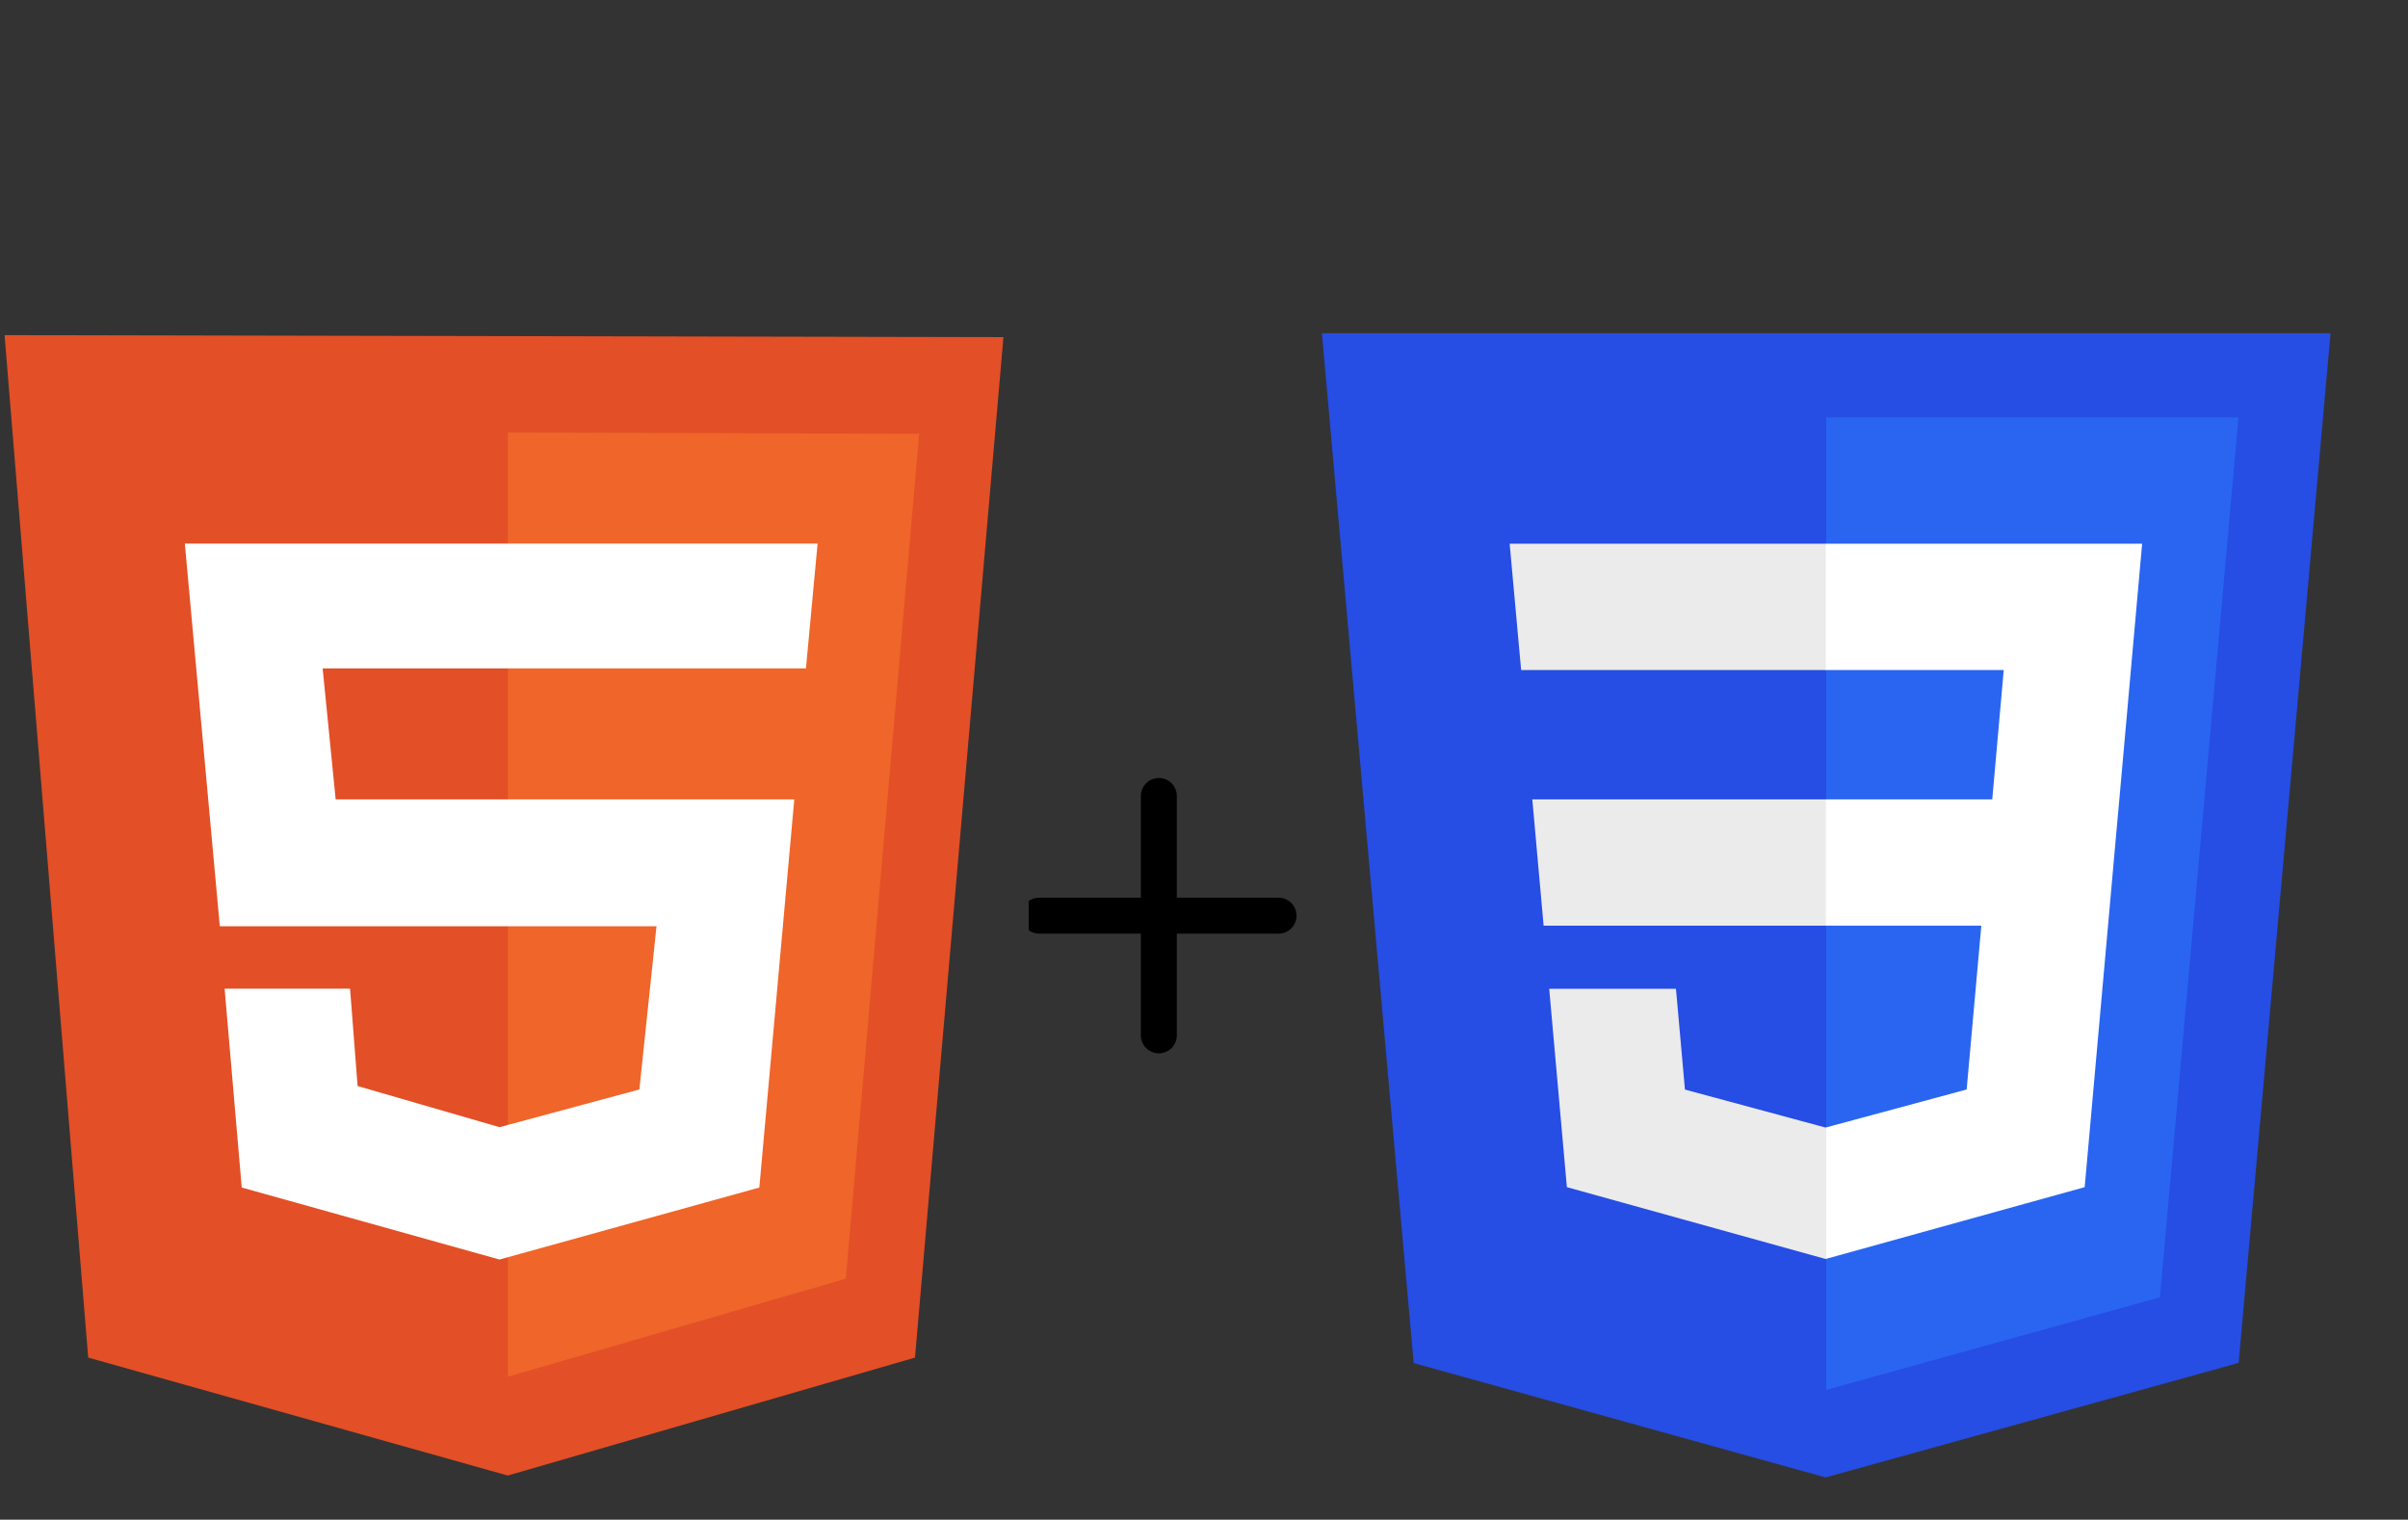 <svg width="103" height="65" viewBox="0 0 103 65" fill="none" xmlns="http://www.w3.org/2000/svg">
<rect x="0" y="0" width="103" height="65" fill="#333333" stroke="none"/>
<g clip-path="url(#clip0_2008_280)">
<path d="M3.773 58.067L0.195 14.334L42.921 14.421L39.138 58.067L21.719 63.112L3.773 58.067Z" fill="#E34F26"/>
<path d="M21.723 58.888V18.498L39.317 18.557L36.18 54.693L21.723 58.888Z" fill="#EF652A"/>
<path d="M34.474 28.589L34.972 23.25H7.906L9.402 39.618H28.081L27.349 46.599L21.366 48.212L15.296 46.452L14.974 42.287H9.607L10.34 50.793L21.366 53.873L32.48 50.793L33.975 34.191H14.358L13.801 28.589H34.474Z" fill="white"/>
</g>
<g clip-path="url(#clip1_2008_280)">
<path d="M49.569 33.276C49.772 33.276 49.968 33.357 50.112 33.501C50.256 33.645 50.337 33.84 50.337 34.044V38.397H54.69C54.893 38.397 55.089 38.478 55.233 38.622C55.377 38.766 55.458 38.961 55.458 39.165C55.458 39.369 55.377 39.564 55.233 39.708C55.089 39.852 54.893 39.933 54.69 39.933H50.337V44.286C50.337 44.489 50.256 44.685 50.112 44.829C49.968 44.973 49.772 45.054 49.569 45.054C49.365 45.054 49.17 44.973 49.026 44.829C48.882 44.685 48.8 44.489 48.8 44.286V39.933H44.448C44.244 39.933 44.049 39.852 43.905 39.708C43.761 39.564 43.68 39.369 43.68 39.165C43.68 38.961 43.761 38.766 43.905 38.622C44.049 38.478 44.244 38.397 44.448 38.397H48.8V34.044C48.8 33.84 48.882 33.645 49.026 33.501C49.17 33.357 49.365 33.276 49.569 33.276Z" fill="black"/>
</g>
<path d="M99.687 14.252L95.756 58.294L78.088 63.193L60.469 58.301L56.543 14.252H99.687Z" fill="#264DE4"/>
<path d="M78.113 59.449L92.39 55.489L95.749 17.853H78.113V59.449Z" fill="#2965F1"/>
<path d="M78.114 34.19H65.543L66.027 39.593H78.114V34.19Z" fill="#EBEBEB"/>
<path d="M78.118 23.256H78.099H64.574L65.065 28.658H78.118V23.256Z" fill="#EBEBEB"/>
<path d="M66.266 42.294L67.022 50.777L78.086 53.849L78.111 53.842V48.221L78.087 48.228L72.072 46.603L71.688 42.294H68.765H66.266Z" fill="#EBEBEB"/>
<path d="M84.749 39.593L84.122 46.6L78.098 48.226V53.847L89.17 50.777L89.252 49.864L90.521 35.641L90.653 34.191L91.628 23.256H78.098V28.658H85.708L85.217 34.191H78.098V39.593H84.749Z" fill="white"/>
<defs>
<clipPath id="clip0_2008_280">
<rect width="42.725" height="65" fill="white" transform="translate(0.195)"/>
</clipPath>
<clipPath id="clip1_2008_280">
<rect width="12" height="15" fill="white" transform="translate(44 31)"/>
</clipPath>
</defs>
</svg>
